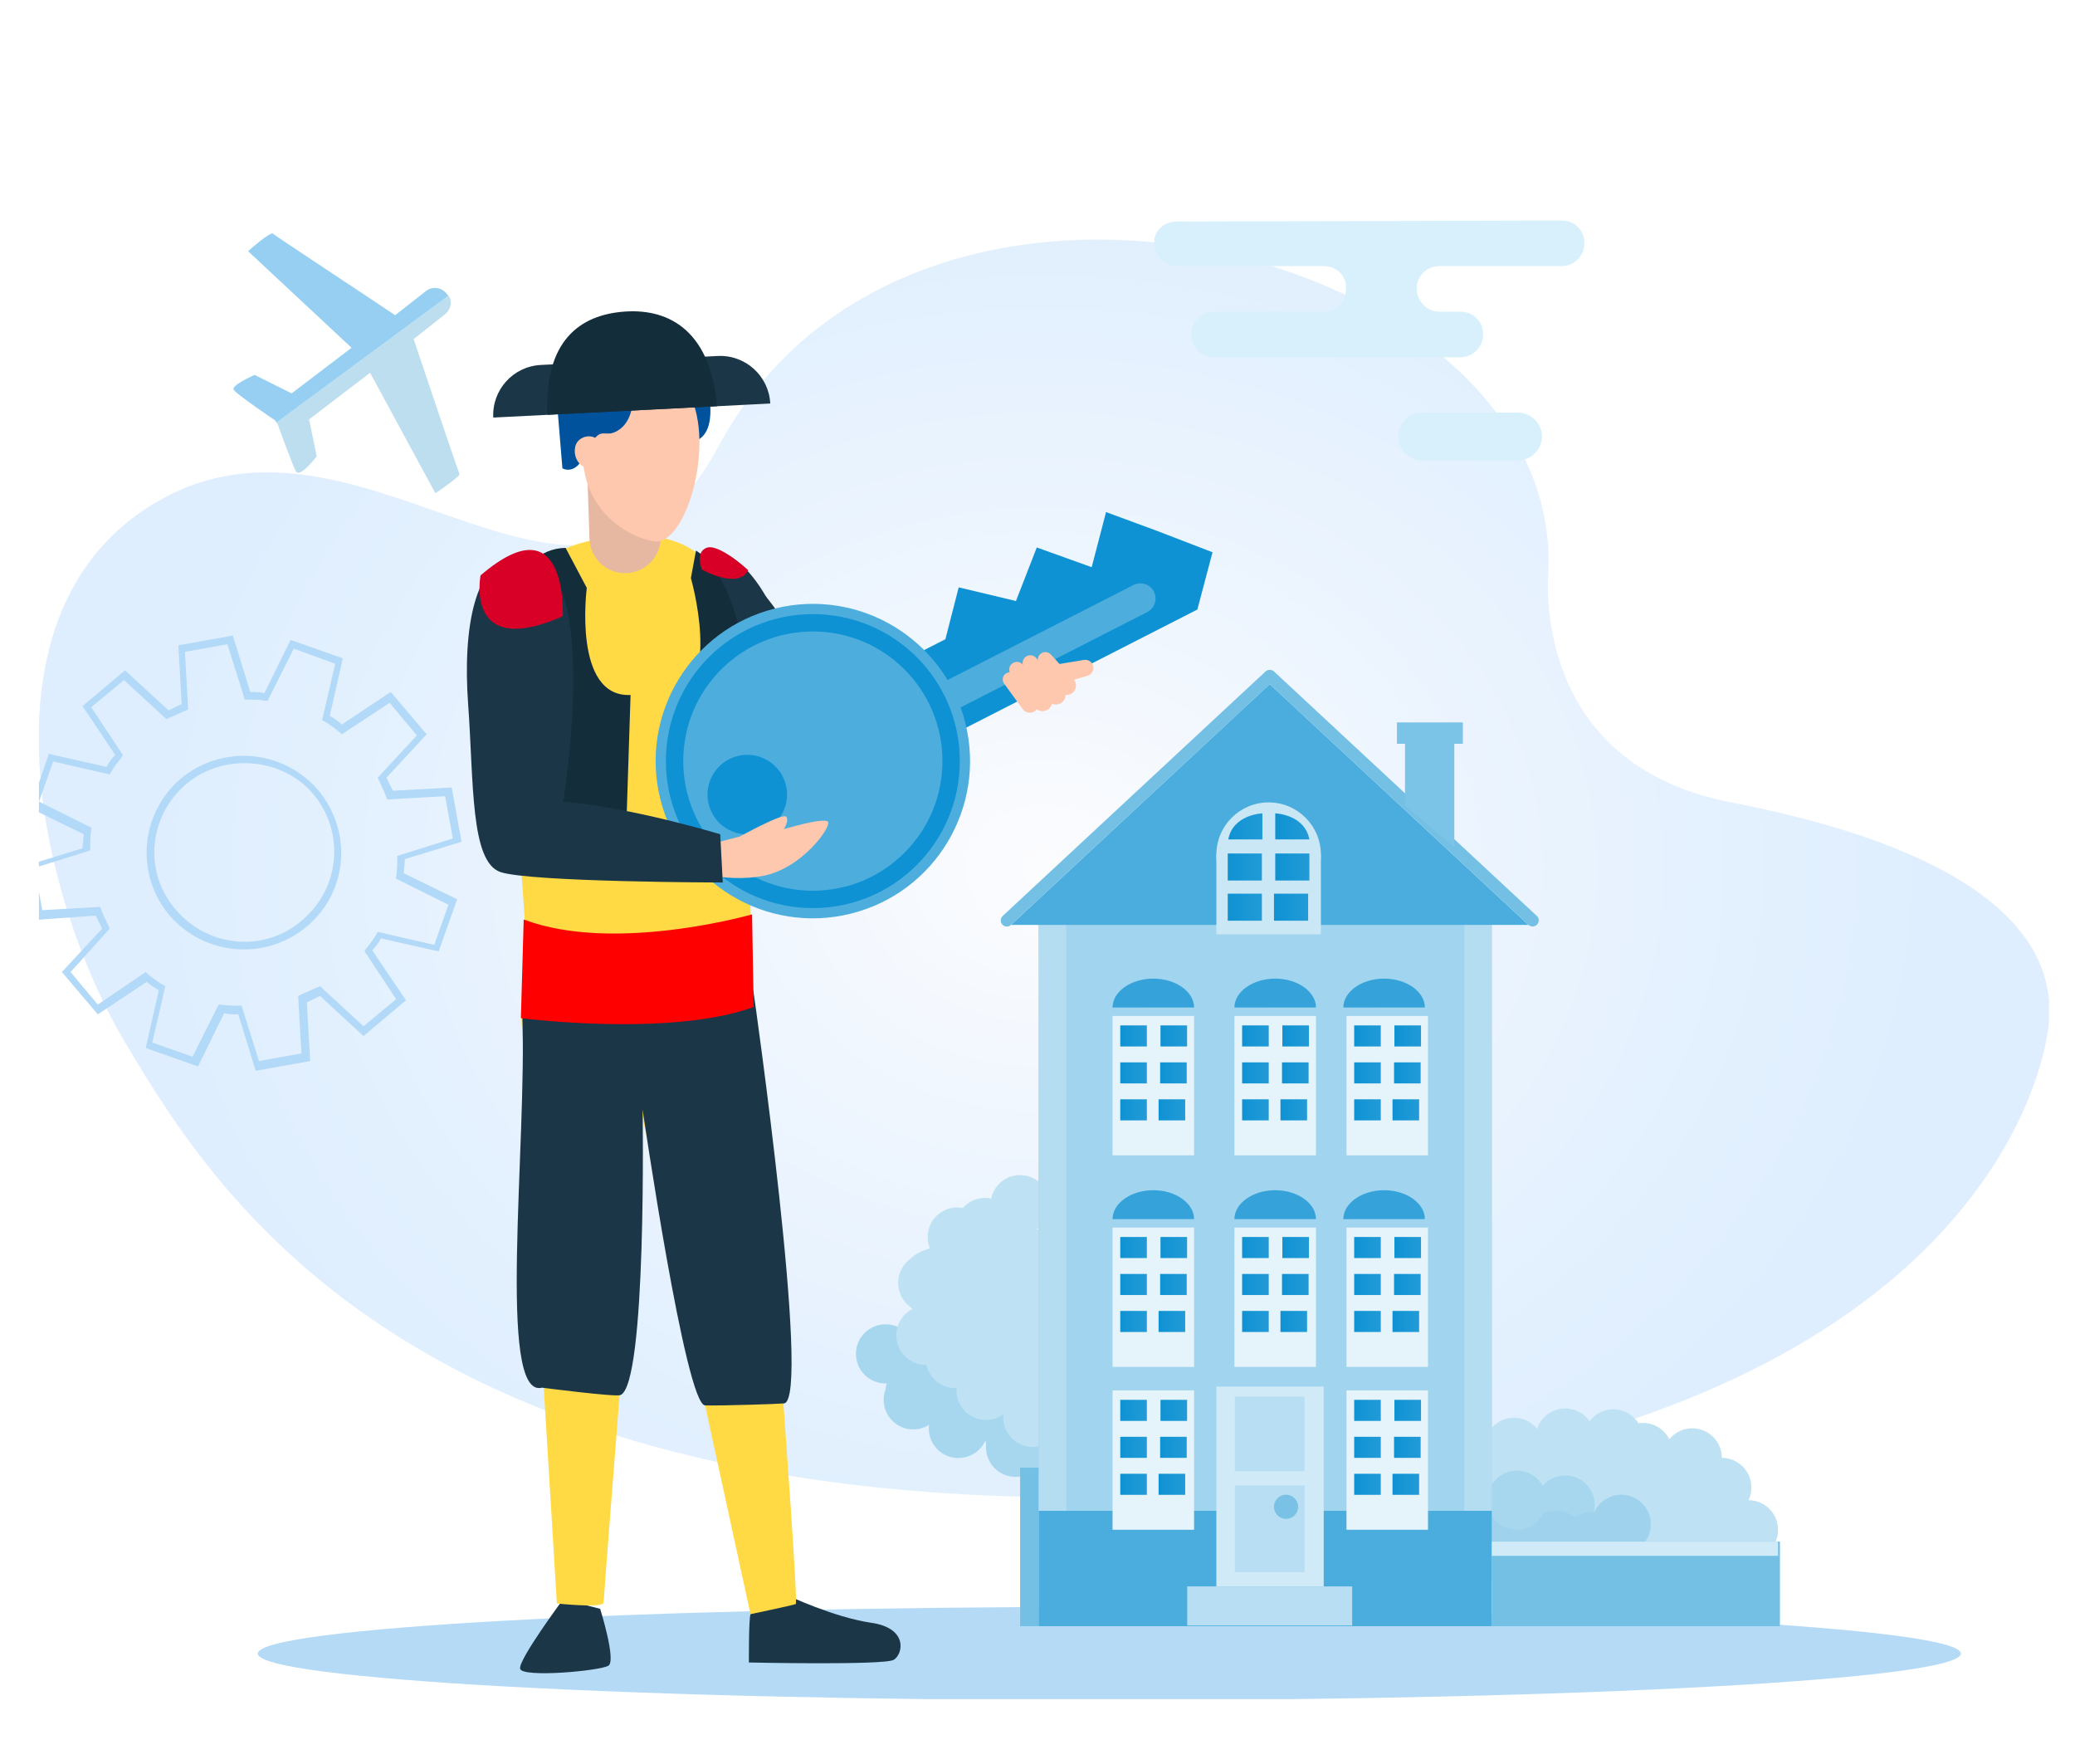 <svg width="160" height="136" viewBox="0 0 160 136" fill="none" xmlns="http://www.w3.org/2000/svg">
<g clip-path="url(#clip0_211_91473)">
<path d="M85.538 131.084C121.801 131.084 151.199 129.473 151.199 127.486C151.199 125.498 121.801 123.887 85.538 123.887C49.275 123.887 19.877 125.498 19.877 127.486C19.877 129.473 49.275 131.084 85.538 131.084Z" fill="#B5DAF6"/>
<path opacity="0.36" d="M119.376 44.309C119.376 44.894 118.2 58.952 133.566 61.881C151.283 65.312 159.092 71.588 157.916 79.454C156.741 87.32 146.665 113.511 88.981 115.352C32.304 117.193 16.77 92.34 9.801 80.625C3.084 69.58 -2.71 46.066 13.16 38.116C29.029 30.25 45.235 53.262 55.394 34.434C70.592 6.067 120.803 19.372 119.376 44.309Z" fill="url(#paint0_radial_211_91473)"/>
<path d="M31.304 77.116L28.029 79.878L24.671 76.781C24.335 76.949 23.999 77.116 23.663 77.284L23.915 81.802L19.717 82.555L18.373 78.204C17.953 78.204 17.617 78.204 17.282 78.12L15.267 82.221L11.236 80.798L12.244 76.363C11.908 76.112 11.572 75.945 11.32 75.694L7.542 78.204L4.771 74.941L7.878 71.593C7.71 71.259 7.542 70.924 7.374 70.589L2.756 70.924L2 66.74L6.366 65.401C6.366 65.066 6.45 64.648 6.45 64.313L2.336 62.305L3.763 58.121L8.213 59.125C8.381 58.791 8.633 58.456 8.885 58.205L6.366 54.439L9.641 51.678L12.999 54.774C13.335 54.606 13.671 54.439 14.007 54.272L13.755 49.753L17.953 49L19.297 53.351C19.633 53.351 20.052 53.351 20.388 53.435L22.404 49.335L26.434 50.757L25.426 55.192C25.762 55.36 26.098 55.611 26.35 55.862L30.128 53.351L32.899 56.615L29.793 59.962C29.96 60.297 30.128 60.631 30.296 60.966L34.83 60.715L35.586 64.899L31.22 66.238C31.22 66.573 31.136 66.991 31.136 67.326L35.25 69.334L33.823 73.351L29.373 72.347C29.205 72.681 28.953 73.016 28.701 73.267L31.304 77.116ZM28.029 79.124L30.548 77.032L28.113 73.351L28.197 73.183C28.533 72.765 28.785 72.43 29.037 72.012L29.121 71.844L33.487 72.849L34.578 69.752L30.548 67.744V67.577C30.632 67.075 30.632 66.656 30.632 66.154V65.987L34.914 64.648L34.327 61.385L29.877 61.636L29.793 61.468C29.625 60.966 29.373 60.548 29.205 60.129L29.121 59.962L32.144 56.699L30.044 54.188L26.35 56.615L26.182 56.447C25.762 56.113 25.426 55.862 25.006 55.611L24.839 55.527L25.846 51.176L22.655 50.004L20.64 54.021H20.472C19.969 53.937 19.465 53.937 19.045 53.937H18.877L17.534 49.669L14.259 50.255L14.511 54.69L14.343 54.774C13.923 54.941 13.419 55.192 12.999 55.36L12.832 55.443L9.557 52.431L7.038 54.523L9.473 58.205L9.389 58.372C9.053 58.791 8.801 59.125 8.549 59.544L8.465 59.711L4.099 58.707L3.008 61.803L7.038 63.811V63.979C6.954 64.481 6.954 64.983 6.954 65.401V65.569L2.672 66.907L3.259 70.171L7.71 69.92L7.794 70.087C7.962 70.589 8.213 71.008 8.381 71.426L8.465 71.593L5.443 74.941L7.542 77.451L11.236 74.941L11.404 75.108C11.74 75.359 12.16 75.694 12.58 75.945L12.748 76.028L11.74 80.38L14.847 81.468L16.862 77.451H17.03C17.534 77.535 17.953 77.535 18.457 77.535H18.625L19.969 81.802L23.243 81.216L22.991 76.781L23.159 76.698C23.579 76.53 24.083 76.279 24.503 76.112L24.671 76.028L28.029 79.124ZM23.663 71.426C20.472 74.104 15.77 73.685 13.083 70.589C10.396 67.409 10.816 62.723 13.923 60.046C17.114 57.368 21.816 57.786 24.503 60.882C27.19 64.062 26.854 68.748 23.663 71.426ZM14.343 60.464C11.404 62.974 11.068 67.326 13.587 70.171C16.106 73.1 20.472 73.434 23.327 70.924C26.266 68.414 26.602 64.062 24.083 61.133C21.648 58.372 17.198 58.037 14.343 60.464Z" fill="#B2D9F8"/>
<path d="M34.328 24.219L31.893 26.144C32.817 28.905 35.336 36.353 35.42 36.52C35.588 36.687 33.573 38.026 33.573 38.026L28.535 28.738L23.833 32.336L24.421 35.181C24.421 35.181 23.161 36.855 22.825 36.353C22.573 35.934 21.398 32.671 21.398 32.671L21.314 32.587L34.58 22.797C34.916 23.215 34.748 23.884 34.328 24.219Z" fill="#BCDEEF"/>
<path d="M22.489 30.328L27.108 26.813L19.131 19.366C19.131 19.366 20.894 17.776 21.062 18.027C21.23 18.194 28.367 22.88 30.466 24.303L32.817 22.462C33.321 22.044 34.077 22.127 34.496 22.713L34.58 22.797L21.314 32.587C21.314 32.503 21.23 32.503 21.23 32.42C21.23 32.42 18.375 30.495 18.039 30.077C17.703 29.742 19.635 28.905 19.635 28.905L22.489 30.328Z" fill="#96CFF1"/>
<path d="M90.685 17.084L120.409 17C121.416 17 122.172 17.753 122.172 18.757C122.172 19.678 121.416 20.515 120.409 20.515H111.005C109.997 20.515 109.241 21.268 109.241 22.272C109.241 23.192 109.997 24.029 111.005 24.029H112.6C113.608 24.029 114.363 24.782 114.363 25.786C114.363 26.707 113.608 27.544 112.6 27.544H93.624C92.616 27.544 91.861 26.791 91.861 25.786C91.861 24.866 92.616 24.029 93.624 24.029H102.02C103.028 24.029 103.784 23.276 103.784 22.272C103.868 21.268 103.028 20.515 102.104 20.515H90.769C89.761 20.515 89.006 19.761 89.006 18.757C88.922 17.837 89.761 17.084 90.685 17.084Z" fill="#D7F0FC"/>
<path d="M117.05 35.493H109.661C108.654 35.493 107.814 34.656 107.814 33.652C107.814 32.648 108.654 31.811 109.661 31.811H117.05C118.058 31.811 118.898 32.648 118.898 33.652C118.898 34.656 118.058 35.493 117.05 35.493Z" fill="#D7F0FC"/>
<path d="M73.836 111.983C75.027 111.983 75.992 111.018 75.992 109.827C75.992 108.636 75.027 107.671 73.836 107.671C72.645 107.671 71.679 108.636 71.679 109.827C71.679 111.018 72.645 111.983 73.836 111.983Z" fill="#A6D7EF"/>
<path d="M76.029 111.106C76.634 111.106 77.125 110.288 77.125 109.279C77.125 108.269 76.634 107.451 76.029 107.451C75.423 107.451 74.932 108.269 74.932 109.279C74.932 110.288 75.423 111.106 76.029 111.106Z" fill="#A6D7EF"/>
<path d="M71.533 109.827C73.329 109.827 74.786 108.69 74.786 107.287C74.786 105.884 73.329 104.747 71.533 104.747C69.736 104.747 68.28 105.884 68.28 107.287C68.28 108.69 69.736 109.827 71.533 109.827Z" fill="#A6D7EF"/>
<path d="M68.737 105.806C69.494 105.806 70.108 105.021 70.108 104.052C70.108 103.083 69.494 102.298 68.737 102.298C67.98 102.298 67.366 103.083 67.366 104.052C67.366 105.021 67.98 105.806 68.737 105.806Z" fill="#A6D7EF"/>
<path d="M70.162 105.806C70.657 105.806 71.058 105.168 71.058 104.381C71.058 103.594 70.657 102.956 70.162 102.956C69.668 102.956 69.267 103.594 69.267 104.381C69.267 105.168 69.668 105.806 70.162 105.806Z" fill="#A6D7EF"/>
<path d="M70.162 104.381C70.556 104.381 70.875 104.062 70.875 103.668C70.875 103.275 70.556 102.956 70.162 102.956C69.769 102.956 69.45 103.275 69.45 103.668C69.45 104.062 69.769 104.381 70.162 104.381Z" fill="#A6D7EF"/>
<path d="M69.934 103.266C70.201 103.266 70.418 103.049 70.418 102.782C70.418 102.514 70.201 102.298 69.934 102.298C69.666 102.298 69.45 102.514 69.45 102.782C69.45 103.049 69.666 103.266 69.934 103.266Z" fill="#A6D7EF"/>
<path d="M78.752 113.811C80.276 113.811 81.511 112.493 81.511 110.867C81.511 109.242 80.276 107.924 78.752 107.924C77.228 107.924 75.992 109.242 75.992 110.867C75.992 112.493 77.228 113.811 78.752 113.811Z" fill="#A6D7EF"/>
<path d="M79.633 110.933C80.897 110.933 81.922 109.908 81.922 108.644C81.922 107.38 80.897 106.355 79.633 106.355C78.369 106.355 77.344 107.38 77.344 108.644C77.344 109.908 78.369 110.933 79.633 110.933Z" fill="#BEE2F3"/>
<path d="M76.652 108.973C78.299 108.973 79.633 107.638 79.633 105.991C79.633 104.345 78.299 103.01 76.652 103.01C75.006 103.01 73.671 104.345 73.671 105.991C73.671 107.638 75.006 108.973 76.652 108.973Z" fill="#BEE2F3"/>
<path d="M72.794 105.386C74.247 105.386 75.425 104.42 75.425 103.227C75.425 102.035 74.247 101.069 72.794 101.069C71.341 101.069 70.162 102.035 70.162 103.227C70.162 104.42 71.341 105.386 72.794 105.386Z" fill="#BEE2F3"/>
<path d="M72.41 101.64C74.076 101.64 75.425 100.418 75.425 98.91C75.425 97.403 74.076 96.181 72.41 96.181C70.745 96.181 69.395 97.403 69.395 98.91C69.395 100.418 70.745 101.64 72.41 101.64Z" fill="#BEE2F3"/>
<path d="M73.899 98.494C74.721 98.494 75.387 97.308 75.387 95.845C75.387 94.383 74.721 93.197 73.899 93.197C73.077 93.197 72.41 94.383 72.41 95.845C72.41 97.308 73.077 98.494 73.899 98.494Z" fill="#BEE2F3"/>
<path d="M76.001 95.061C76.743 95.061 77.344 94.46 77.344 93.718C77.344 92.976 76.743 92.374 76.001 92.374C75.259 92.374 74.658 92.976 74.658 93.718C74.658 94.46 75.259 95.061 76.001 95.061Z" fill="#BEE2F3"/>
<path d="M78.606 95.061C79.544 95.061 80.305 94.202 80.305 93.142C80.305 92.082 79.544 91.223 78.606 91.223C77.667 91.223 76.906 92.082 76.906 93.142C76.906 94.202 77.667 95.061 78.606 95.061Z" fill="#BEE2F3"/>
<path d="M75.951 96.921C77.211 96.921 78.231 95.9 78.231 94.64C78.231 93.381 77.211 92.36 75.951 92.36C74.692 92.36 73.671 93.381 73.671 94.64C73.671 95.9 74.692 96.921 75.951 96.921Z" fill="#BEE2F3"/>
<path d="M78.66 95.158C79.919 95.158 80.94 94.137 80.94 92.878C80.94 91.618 79.919 90.598 78.66 90.598C77.401 90.598 76.38 91.618 76.38 92.878C76.38 94.137 77.401 95.158 78.66 95.158Z" fill="#BEE2F3"/>
<path d="M73.671 107.027C74.93 107.027 75.951 106.006 75.951 104.747C75.951 103.487 74.93 102.467 73.671 102.467C72.412 102.467 71.391 103.487 71.391 104.747C71.391 106.006 72.412 107.027 73.671 107.027Z" fill="#BEE2F3"/>
<path d="M71.533 101.19C72.792 101.19 73.813 100.17 73.813 98.91C73.813 97.651 72.792 96.63 71.533 96.63C70.274 96.63 69.253 97.651 69.253 98.91C69.253 100.17 70.274 101.19 71.533 101.19Z" fill="#BEE2F3"/>
<path d="M73.813 97.649C75.072 97.649 76.093 96.628 76.093 95.369C76.093 94.11 75.072 93.089 73.813 93.089C72.554 93.089 71.533 94.11 71.533 95.369C71.533 96.628 72.554 97.649 73.813 97.649Z" fill="#BEE2F3"/>
<path d="M78.309 113.866C79.568 113.866 80.589 112.845 80.589 111.586C80.589 110.326 79.568 109.306 78.309 109.306C77.049 109.306 76.029 110.326 76.029 111.586C76.029 112.845 77.049 113.866 78.309 113.866Z" fill="#A6D7EF"/>
<path d="M73.899 112.413C75.158 112.413 76.179 111.393 76.179 110.133C76.179 108.874 75.158 107.853 73.899 107.853C72.639 107.853 71.618 108.874 71.618 110.133C71.618 111.393 72.639 112.413 73.899 112.413Z" fill="#A6D7EF"/>
<path d="M70.418 110.204C71.677 110.204 72.698 109.183 72.698 107.924C72.698 106.665 71.677 105.644 70.418 105.644C69.159 105.644 68.138 106.665 68.138 107.924C68.138 109.183 69.159 110.204 70.418 110.204Z" fill="#A6D7EF"/>
<path d="M68.28 106.661C69.539 106.661 70.56 105.64 70.56 104.381C70.56 103.122 69.539 102.101 68.28 102.101C67.021 102.101 66 103.122 66 104.381C66 105.64 67.021 106.661 68.28 106.661Z" fill="#A6D7EF"/>
<path d="M77.911 107.451C80.126 107.451 81.922 104.928 81.922 101.816C81.922 98.704 80.126 96.181 77.911 96.181C75.695 96.181 73.899 98.704 73.899 101.816C73.899 104.928 75.695 107.451 77.911 107.451Z" fill="#BEE2F3"/>
<path d="M78.998 101.069C80.972 101.069 82.571 99.63 82.571 97.855C82.571 96.079 80.972 94.641 78.998 94.641C77.025 94.641 75.426 96.079 75.426 97.855C75.426 99.63 77.025 101.069 78.998 101.069Z" fill="#BEE2F3"/>
<path d="M75.288 98.219C76.182 98.219 76.906 97.819 76.906 97.326C76.906 96.833 76.182 96.433 75.288 96.433C74.395 96.433 73.671 96.833 73.671 97.326C73.671 97.819 74.395 98.219 75.288 98.219Z" fill="#BEE2F3"/>
<path d="M76.029 109.475C77.288 109.475 78.309 108.455 78.309 107.195C78.309 105.936 77.288 104.915 76.029 104.915C74.769 104.915 73.749 105.936 73.749 107.195C73.749 108.455 74.769 109.475 76.029 109.475Z" fill="#BEE2F3"/>
<path d="M71.391 105.236C72.65 105.236 73.671 104.215 73.671 102.956C73.671 101.696 72.65 100.676 71.391 100.676C70.132 100.676 69.111 101.696 69.111 102.956C69.111 104.215 70.132 105.236 71.391 105.236Z" fill="#BEE2F3"/>
<path d="M79.633 111.559C80.893 111.559 81.913 110.538 81.913 109.279C81.913 108.019 80.893 106.999 79.633 106.999C78.374 106.999 77.353 108.019 77.353 109.279C77.353 110.538 78.374 111.559 79.633 111.559Z" fill="#BEE2F3"/>
<path d="M108.777 124.899C110.037 124.899 111.057 123.879 111.057 122.619C111.057 121.36 110.037 120.339 108.777 120.339C107.518 120.339 106.497 121.36 106.497 122.619C106.497 123.879 107.518 124.899 108.777 124.899Z" fill="#BEE2F3"/>
<path d="M116.745 113.866C118.004 113.866 119.025 112.845 119.025 111.586C119.025 110.326 118.004 109.306 116.745 109.306C115.486 109.306 114.465 110.326 114.465 111.586C114.465 112.845 115.486 113.866 116.745 113.866Z" fill="#BEE2F3"/>
<path d="M120.692 113.147C121.952 113.147 122.972 112.126 122.972 110.867C122.972 109.608 121.952 108.587 120.692 108.587C119.433 108.587 118.412 109.608 118.412 110.867C118.412 112.126 119.433 113.147 120.692 113.147Z" fill="#BEE2F3"/>
<path d="M124.4 113.213C125.66 113.213 126.681 112.192 126.681 110.933C126.681 109.673 125.66 108.652 124.4 108.652C123.141 108.652 122.12 109.673 122.12 110.933C122.12 112.192 123.141 113.213 124.4 113.213Z" fill="#BEE2F3"/>
<path d="M126.68 114.263C127.94 114.263 128.961 113.243 128.961 111.983C128.961 110.724 127.94 109.703 126.68 109.703C125.421 109.703 124.4 110.724 124.4 111.983C124.4 113.243 125.421 114.263 126.68 114.263Z" fill="#BEE2F3"/>
<path d="M130.488 114.678C131.747 114.678 132.768 113.657 132.768 112.398C132.768 111.138 131.747 110.118 130.488 110.118C129.228 110.118 128.208 111.138 128.208 112.398C128.208 113.657 129.228 114.678 130.488 114.678Z" fill="#BEE2F3"/>
<path d="M132.768 116.958C134.027 116.958 135.048 115.937 135.048 114.678C135.048 113.418 134.027 112.398 132.768 112.398C131.509 112.398 130.488 113.418 130.488 114.678C130.488 115.937 131.509 116.958 132.768 116.958Z" fill="#BEE2F3"/>
<path d="M134.823 120.221C136.082 120.221 137.103 119.2 137.103 117.941C137.103 116.682 136.082 115.661 134.823 115.661C133.564 115.661 132.543 116.682 132.543 117.941C132.543 119.2 133.564 120.221 134.823 120.221Z" fill="#BEE2F3"/>
<path d="M122.792 123.378C129.273 123.378 134.526 120.708 134.526 117.416C134.526 114.123 129.273 111.453 122.792 111.453C116.311 111.453 111.057 114.123 111.057 117.416C111.057 120.708 116.311 123.378 122.792 123.378Z" fill="#BEE2F3"/>
<path d="M107.635 119.408C108.894 119.408 109.915 118.387 109.915 117.128C109.915 115.868 108.894 114.848 107.635 114.848C106.376 114.848 105.355 115.868 105.355 117.128C105.355 118.387 106.376 119.408 107.635 119.408Z" fill="#BEE2F3"/>
<path d="M120.692 118.314C121.952 118.314 122.972 117.293 122.972 116.034C122.972 114.774 121.952 113.754 120.692 113.754C119.433 113.754 118.412 114.774 118.412 116.034C118.412 117.293 119.433 118.314 120.692 118.314Z" fill="#A6D7EF"/>
<path d="M125.014 119.796C126.274 119.796 127.295 118.776 127.295 117.516C127.295 116.257 126.274 115.236 125.014 115.236C123.755 115.236 122.734 116.257 122.734 117.516C122.734 118.776 123.755 119.796 125.014 119.796Z" fill="#9FD3ED"/>
<path d="M116.389 120.724C117.648 120.724 118.669 119.703 118.669 118.444C118.669 117.184 117.648 116.163 116.389 116.163C115.13 116.163 114.109 117.184 114.109 118.444C114.109 119.703 115.13 120.724 116.389 120.724Z" fill="#9FD3ED"/>
<path d="M120.012 121.039C121.271 121.039 122.292 120.018 122.292 118.759C122.292 117.5 121.271 116.479 120.012 116.479C118.753 116.479 117.732 117.5 117.732 118.759C117.732 120.018 118.753 121.039 120.012 121.039Z" fill="#9FD3ED"/>
<path d="M122.734 121.135C123.994 121.135 125.014 120.114 125.014 118.855C125.014 117.596 123.994 116.575 122.734 116.575C121.475 116.575 120.454 117.596 120.454 118.855C120.454 120.114 121.475 121.135 122.734 121.135Z" fill="#9FD3ED"/>
<path d="M116.964 117.941C118.224 117.941 119.244 116.92 119.244 115.661C119.244 114.402 118.224 113.381 116.964 113.381C115.705 113.381 114.684 114.402 114.684 115.661C114.684 116.92 115.705 117.941 116.964 117.941Z" fill="#A6D7EF"/>
<path d="M115.027 71.062H80.086V125.375H115.027V71.062Z" fill="#A1D4EE"/>
<path d="M82.212 70.828H80.092V116.479H82.212V70.828Z" fill="#B5DDF1"/>
<path d="M115.033 70.828H112.913V116.479H115.033V70.828Z" fill="#B5DDF1"/>
<path d="M77.954 71.308H117.86L97.907 52.745L77.954 71.308Z" fill="#4BADDE"/>
<path d="M101.851 65.894H93.792V72.034H101.851V65.894Z" fill="#CAE7F5"/>
<path d="M97.822 69.924C100.047 69.924 101.851 68.12 101.851 65.894C101.851 63.669 100.047 61.864 97.822 61.864C95.596 61.864 93.792 63.669 93.792 65.894C93.792 68.12 95.596 69.924 97.822 69.924Z" fill="#CAE7F5"/>
<path d="M98.206 52.473L77.954 71.308C77.764 71.485 77.467 71.474 77.29 71.284C77.113 71.094 77.124 70.797 77.314 70.62L97.566 51.784C97.756 51.608 98.053 51.618 98.23 51.809C98.407 51.998 98.396 52.296 98.206 52.473Z" fill="#74C0E5"/>
<path d="M97.608 52.467L117.86 71.303C118.05 71.479 118.347 71.469 118.524 71.279C118.701 71.088 118.69 70.791 118.5 70.615L98.248 51.779C98.058 51.602 97.761 51.613 97.584 51.803C97.407 51.993 97.418 52.29 97.608 52.467Z" fill="#74C0E5"/>
<path d="M108.339 62.13V57.342H112.14V65.309L108.339 62.13Z" fill="#7BC3E7"/>
<path d="M107.717 55.697H112.798V57.342H112.14H108.265H107.717V55.697Z" fill="#7BC3E7"/>
<path d="M97.301 65.803H94.669V67.886H97.301V65.803Z" fill="url(#paint1_linear_211_91473)"/>
<path d="M97.301 68.9H94.669V70.984H97.301V68.9Z" fill="url(#paint2_linear_211_91473)"/>
<path d="M100.965 65.803H98.333V67.886H100.965V65.803Z" fill="url(#paint3_linear_211_91473)"/>
<path d="M100.868 68.9H98.236V70.984H100.868V68.9Z" fill="url(#paint4_linear_211_91473)"/>
<path d="M94.71 64.717H97.342V62.707C97.342 62.707 95.076 62.78 94.71 64.717Z" fill="url(#paint5_linear_211_91473)"/>
<path d="M100.965 64.717H98.333V62.707C98.333 62.707 100.599 62.78 100.965 64.717Z" fill="url(#paint6_linear_211_91473)"/>
<path d="M115.027 116.479H80.086V125.375H115.027V116.479Z" fill="#4BADDE"/>
<path d="M88.931 77.676L85.787 77.68C85.787 77.679 85.787 77.677 85.787 77.676C85.787 76.454 87.206 75.449 88.931 75.449C90.655 75.449 92.074 76.454 92.074 77.676H88.931Z" fill="#35A3DA"/>
<path d="M98.329 77.676L95.185 77.68C95.185 77.679 95.185 77.677 95.185 77.676C95.185 76.454 96.604 75.449 98.329 75.449C100.053 75.449 101.472 76.454 101.472 77.676H98.329Z" fill="#35A3DA"/>
<path d="M106.726 77.676L103.583 77.68C103.583 77.679 103.583 77.677 103.583 77.676C103.583 76.454 105.002 75.449 106.726 75.449C108.45 75.449 109.869 76.454 109.869 77.676H106.726Z" fill="#35A3DA"/>
<path d="M92.074 78.327H85.787V89.073H92.074V78.327Z" fill="#E5F3FA"/>
<path d="M88.433 79.056H86.381V80.68H88.433V79.056Z" fill="url(#paint7_linear_211_91473)"/>
<path d="M91.535 79.056H89.484V80.68H91.535V79.056Z" fill="url(#paint8_linear_211_91473)"/>
<path d="M91.507 81.906H89.456V83.529H91.507V81.906Z" fill="url(#paint9_linear_211_91473)"/>
<path d="M88.433 81.906H86.381V83.529H88.433V81.906Z" fill="url(#paint10_linear_211_91473)"/>
<path d="M88.433 84.755H86.381V86.379H88.433V84.755Z" fill="url(#paint11_linear_211_91473)"/>
<path d="M91.389 84.755H89.337V86.379H91.389V84.755Z" fill="url(#paint12_linear_211_91473)"/>
<path d="M101.472 78.327H95.185V89.073H101.472V78.327Z" fill="#E5F3FA"/>
<path d="M97.831 79.056H95.779V80.68H97.831V79.056Z" fill="url(#paint13_linear_211_91473)"/>
<path d="M100.933 79.056H98.881V80.68H100.933V79.056Z" fill="url(#paint14_linear_211_91473)"/>
<path d="M100.905 81.906H98.854V83.529H100.905V81.906Z" fill="url(#paint15_linear_211_91473)"/>
<path d="M97.831 81.906H95.779V83.529H97.831V81.906Z" fill="url(#paint16_linear_211_91473)"/>
<path d="M97.831 84.755H95.779V86.379H97.831V84.755Z" fill="url(#paint17_linear_211_91473)"/>
<path d="M100.787 84.755H98.735V86.379H100.787V84.755Z" fill="url(#paint18_linear_211_91473)"/>
<path d="M110.111 78.327H103.825V89.073H110.111V78.327Z" fill="#E5F3FA"/>
<path d="M106.47 79.056H104.419V80.68H106.47V79.056Z" fill="url(#paint19_linear_211_91473)"/>
<path d="M109.572 79.056H107.521V80.68H109.572V79.056Z" fill="url(#paint20_linear_211_91473)"/>
<path d="M109.545 81.906H107.493V83.529H109.545V81.906Z" fill="url(#paint21_linear_211_91473)"/>
<path d="M106.47 81.906H104.419V83.529H106.47V81.906Z" fill="url(#paint22_linear_211_91473)"/>
<path d="M106.47 84.755H104.419V86.379H106.47V84.755Z" fill="url(#paint23_linear_211_91473)"/>
<path d="M109.426 84.755H107.375V86.379H109.426V84.755Z" fill="url(#paint24_linear_211_91473)"/>
<path d="M92.074 107.195H85.787V117.941H92.074V107.195Z" fill="#E5F3FA"/>
<path d="M88.433 107.924H86.381V109.548H88.433V107.924Z" fill="url(#paint25_linear_211_91473)"/>
<path d="M91.535 107.924H89.484V109.548H91.535V107.924Z" fill="url(#paint26_linear_211_91473)"/>
<path d="M91.507 110.774H89.456V112.398H91.507V110.774Z" fill="url(#paint27_linear_211_91473)"/>
<path d="M88.433 110.774H86.381V112.398H88.433V110.774Z" fill="url(#paint28_linear_211_91473)"/>
<path d="M88.433 113.624H86.381V115.248H88.433V113.624Z" fill="url(#paint29_linear_211_91473)"/>
<path d="M91.389 113.624H89.337V115.248H91.389V113.624Z" fill="url(#paint30_linear_211_91473)"/>
<path d="M110.111 107.195H103.825V117.941H110.111V107.195Z" fill="#E5F3FA"/>
<path d="M106.47 107.924H104.419V109.548H106.47V107.924Z" fill="url(#paint31_linear_211_91473)"/>
<path d="M109.572 107.924H107.521V109.548H109.572V107.924Z" fill="url(#paint32_linear_211_91473)"/>
<path d="M109.545 110.774H107.493V112.398H109.545V110.774Z" fill="url(#paint33_linear_211_91473)"/>
<path d="M106.47 110.774H104.419V112.398H106.47V110.774Z" fill="url(#paint34_linear_211_91473)"/>
<path d="M106.47 113.624H104.419V115.248H106.47V113.624Z" fill="url(#paint35_linear_211_91473)"/>
<path d="M109.426 113.624H107.375V115.248H109.426V113.624Z" fill="url(#paint36_linear_211_91473)"/>
<path d="M137.249 118.855H115.027V125.375H137.249V118.855Z" fill="#74C0E5"/>
<path d="M137.103 118.855H115.027V119.951H137.103V118.855Z" fill="#D1EAF7"/>
<path d="M80.086 113.153H78.66V125.375H80.086V113.153Z" fill="#74C0E5"/>
<path d="M88.931 93.99L85.787 93.993C85.787 93.992 85.787 93.991 85.787 93.99C85.787 92.768 87.206 91.762 88.931 91.762C90.655 91.762 92.074 92.768 92.074 93.99H88.931Z" fill="#35A3DA"/>
<path d="M98.329 93.99L95.185 93.993C95.185 93.992 95.185 93.991 95.185 93.99C95.185 92.768 96.604 91.762 98.329 91.762C100.053 91.762 101.472 92.768 101.472 93.99H98.329Z" fill="#35A3DA"/>
<path d="M106.726 93.99L103.583 93.993C103.583 93.992 103.583 93.991 103.583 93.99C103.583 92.768 105.002 91.762 106.726 91.762C108.45 91.762 109.869 92.768 109.869 93.99H106.726Z" fill="#35A3DA"/>
<path d="M92.074 94.641H85.787V105.386H92.074V94.641Z" fill="#E5F3FA"/>
<path d="M88.433 95.369H86.381V96.993H88.433V95.369Z" fill="url(#paint37_linear_211_91473)"/>
<path d="M91.535 95.369H89.484V96.993H91.535V95.369Z" fill="url(#paint38_linear_211_91473)"/>
<path d="M91.507 98.219H89.456V99.843H91.507V98.219Z" fill="url(#paint39_linear_211_91473)"/>
<path d="M88.433 98.219H86.381V99.843H88.433V98.219Z" fill="url(#paint40_linear_211_91473)"/>
<path d="M88.433 101.069H86.381V102.693H88.433V101.069Z" fill="url(#paint41_linear_211_91473)"/>
<path d="M91.389 101.069H89.337V102.693H91.389V101.069Z" fill="url(#paint42_linear_211_91473)"/>
<path d="M101.472 94.641H95.185V105.386H101.472V94.641Z" fill="#E5F3FA"/>
<path d="M97.831 95.369H95.779V96.993H97.831V95.369Z" fill="url(#paint43_linear_211_91473)"/>
<path d="M100.933 95.369H98.881V96.993H100.933V95.369Z" fill="url(#paint44_linear_211_91473)"/>
<path d="M100.905 98.219H98.854V99.843H100.905V98.219Z" fill="url(#paint45_linear_211_91473)"/>
<path d="M97.831 98.219H95.779V99.843H97.831V98.219Z" fill="url(#paint46_linear_211_91473)"/>
<path d="M97.831 101.069H95.779V102.693H97.831V101.069Z" fill="url(#paint47_linear_211_91473)"/>
<path d="M100.787 101.069H98.735V102.693H100.787V101.069Z" fill="url(#paint48_linear_211_91473)"/>
<path d="M110.111 94.641H103.825V105.386H110.111V94.641Z" fill="#E5F3FA"/>
<path d="M106.47 95.369H104.419V96.993H106.47V95.369Z" fill="url(#paint49_linear_211_91473)"/>
<path d="M109.572 95.369H107.521V96.993H109.572V95.369Z" fill="url(#paint50_linear_211_91473)"/>
<path d="M109.545 98.219H107.493V99.843H109.545V98.219Z" fill="url(#paint51_linear_211_91473)"/>
<path d="M106.47 98.219H104.419V99.843H106.47V98.219Z" fill="url(#paint52_linear_211_91473)"/>
<path d="M106.47 101.069H104.419V102.693H106.47V101.069Z" fill="url(#paint53_linear_211_91473)"/>
<path d="M109.426 101.069H107.375V102.693H109.426V101.069Z" fill="url(#paint54_linear_211_91473)"/>
<path d="M102.07 106.903H93.792V122.309H102.07V106.903Z" fill="#D1EAF7"/>
<path d="M100.59 107.671H95.217V113.427H100.59V107.671Z" fill="#B7DEF2"/>
<path d="M100.59 114.524H95.217V121.212H100.59V114.524Z" fill="#B7DEF2"/>
<path d="M104.263 122.309H91.544V125.324H104.263V122.309Z" fill="#B7DEF2"/>
<path d="M99.165 117.1C99.679 117.1 100.097 116.683 100.097 116.168C100.097 115.654 99.679 115.236 99.165 115.236C98.65 115.236 98.233 115.654 98.233 116.168C98.233 116.683 98.65 117.1 99.165 117.1Z" fill="#79C2E6"/>
</g>
<path d="M54.858 42.26C54.858 42.26 58.044 43.568 61.653 49.822C64.846 55.355 64.964 55.547 64.964 55.547L74.286 50.182L76.281 54.22C76.281 54.22 65.174 64.049 62.387 62.052C58.057 58.949 55.949 50.421 55.949 50.421C55.949 50.421 53.697 42.584 54.858 42.26Z" fill="#1A3647"/>
<path d="M57.868 124.448C57.728 124.879 57.746 128.173 57.746 128.173C57.746 128.173 68.203 128.401 68.917 127.967C69.631 127.533 70.049 125.526 67.182 125.112C64.315 124.698 60.725 123 60.725 123L57.868 124.448Z" fill="#1A3647"/>
<path d="M46.277 124.036C46.277 124.036 47.523 128.01 46.923 128.414C46.323 128.818 40.211 129.375 40.103 128.645C39.995 127.915 43.417 123.31 43.417 123.31L46.277 124.036Z" fill="#1A3647"/>
<path d="M58.034 76.796C58.034 76.796 61.691 123.558 61.357 123.671C61.023 123.785 57.868 124.448 57.868 124.448L49.48 85.852C49.48 85.852 46.713 120.888 46.543 123.558C46.514 124.004 42.938 123.625 42.938 123.625L40.2 78.449L43.615 74.616L56.93 73.569L58.034 76.796Z" fill="#FFDA44"/>
<path d="M54.901 42.901C55.016 41.401 60.915 44.462 61.337 54.988L54.5 56.067C54.5 56.067 54.318 50.533 54.901 42.901Z" fill="#1A3647"/>
<path d="M47.212 41.463C47.212 41.463 38.465 41.577 38.71 50.511C38.805 53.96 40.715 69.41 40.585 75.153C40.56 76.285 40.156 76.924 40.156 76.924L58.091 77.239C58.091 77.239 57.401 50.516 56.465 46.974C55.367 42.821 52.304 40.647 47.212 41.463Z" fill="#FFDA44"/>
<path d="M45.279 36.224L45.452 41.533C45.506 43.166 46.965 44.392 48.583 44.163C49.972 43.967 50.989 42.755 50.944 41.353L50.75 35.45L45.279 36.224Z" fill="#E6B8A1"/>
<path d="M51.745 54.257L53.456 64.486L58.385 63.649C58.385 63.649 58.982 45.825 53.667 42.446L53.273 44.569C53.273 44.569 55.69 52.918 51.745 54.257Z" fill="#142D3A"/>
<path d="M58.106 76.487C58.106 76.487 62.603 107.944 60.455 108.199C60.105 108.24 55.886 108.38 54.372 108.354C52.858 108.328 49.551 85.543 49.551 85.543C49.551 85.543 49.892 106.802 47.833 107.559C47.415 107.713 41.798 106.986 41.798 106.986C38.283 107.907 40.665 88.157 40.271 78.14L43.686 74.307L57.001 73.26L58.106 76.487Z" fill="#1A3647"/>
<path d="M40.382 70.891L40.165 78.495C40.165 78.495 51.646 79.987 58.117 77.637L57.99 70.497C57.99 70.497 47.376 73.538 40.382 70.891Z" fill="#FF0000"/>
<path d="M51.116 29.83C51.948 29.359 52.938 29.32 53.795 29.725C54.302 29.965 54.745 30.703 54.773 31.365C54.839 32.918 54.385 33.69 53.632 34.011C53.023 34.271 52.766 33.808 52.26 34.5C52.016 34.834 51.766 35.181 51.573 35.56C51.313 36.07 50.803 36.297 50.341 36.088C50.25 35.074 50.159 34.06 50.068 33.046C49.988 32.161 49.932 31.172 50.388 30.479C50.578 30.191 50.841 29.985 51.116 29.83Z" fill="#00529C"/>
<path d="M48.692 31.44C48.585 31.421 48.478 31.393 48.371 31.368C46.727 30.979 45.12 32.248 44.967 34.102C44.855 35.469 45.007 36.876 45.667 38.163C46.932 40.63 49.235 41.506 50.375 41.732C52.68 42.19 54.861 35.36 53.524 31.265L48.692 31.44Z" fill="#FEC8AE"/>
<path d="M44.321 27.651C45.349 27.015 46.574 26.963 47.633 27.511C48.26 27.836 48.808 28.834 48.843 29.729C48.926 31.828 48.365 32.87 47.433 33.305C46.682 33.656 46.364 33.029 45.738 33.965C45.436 34.416 45.128 34.884 44.89 35.397C44.569 36.085 43.938 36.393 43.367 36.11C43.254 34.739 43.141 33.368 43.027 31.997C42.928 30.802 42.858 29.465 43.422 28.528C43.656 28.139 43.981 27.861 44.321 27.651Z" fill="#00529C"/>
<path d="M46.465 34.639C46.579 35.371 45.916 36.191 45.192 36.036C44.625 35.915 44.287 35.278 44.319 34.7C44.327 34.55 44.354 34.401 44.412 34.264C44.646 33.703 45.43 33.459 45.941 33.789C46.23 33.974 46.413 34.3 46.465 34.639Z" fill="#FEC8AE"/>
<path d="M59.393 31.11L38.035 32.193C37.927 30.061 39.567 28.246 41.699 28.138L55.337 27.446C57.469 27.338 59.285 28.978 59.393 31.11Z" fill="#1A3647"/>
<path d="M55.292 31.318C54.804 25.671 51.756 23.786 48.214 24.019C44.671 24.252 41.957 26.319 42.213 31.981L55.292 31.318Z" fill="#142D3A"/>
<path d="M48.622 53.581L48.267 64.537L39.396 65.003C39.396 65.003 35.432 42.424 43.612 42.239L45.247 45.327C45.247 45.327 44.14 53.791 48.622 53.581Z" fill="#142D3A"/>
<path d="M54.135 43.916C54.135 43.916 56.907 45.481 57.696 43.963C57.696 43.963 55.446 41.883 54.499 42.229C53.551 42.575 54.135 43.916 54.135 43.916Z" fill="#D80027"/>
<path d="M93.496 42.578L89.234 40.937L85.286 39.48L84.178 43.729L79.945 42.209L78.338 46.337L73.924 45.284L72.898 49.281L69.559 50.987L72.652 57.043L92.327 46.993L93.496 42.578Z" fill="#0F92D3"/>
<path d="M71.246 54.669C70.952 54.093 71.18 53.389 71.755 53.095L87.4 45.104C87.975 44.81 88.68 45.038 88.974 45.614C89.267 46.189 89.039 46.894 88.464 47.188L72.82 55.178C72.244 55.472 71.54 55.244 71.246 54.669Z" fill="#4DAEDE"/>
<path d="M65.599 70.442C72.096 68.828 76.054 62.254 74.44 55.757C72.827 49.261 66.252 45.303 59.755 46.916C53.259 48.53 49.301 55.105 50.914 61.601C52.528 68.097 59.103 72.056 65.599 70.442Z" fill="#4DAEDE"/>
<path d="M62.677 69.342C68.566 69.342 73.34 64.568 73.34 58.679C73.34 52.79 68.566 48.016 62.677 48.016C56.788 48.016 52.014 52.79 52.014 58.679C52.014 64.568 56.788 69.342 62.677 69.342Z" stroke="#0F92D3" stroke-width="1.34" stroke-miterlimit="10"/>
<path d="M58.563 64.182C60.176 63.662 61.062 61.933 60.542 60.32C60.023 58.707 58.294 57.821 56.681 58.341C55.068 58.861 54.182 60.589 54.701 62.202C55.221 63.815 56.95 64.701 58.563 64.182Z" fill="#0F92D3"/>
<path d="M57.046 64.494C57.046 64.494 60.342 62.674 60.611 62.959C60.88 63.244 60.445 63.925 60.445 63.925C60.445 63.925 63.55 62.987 63.844 63.356C64.139 63.725 61.828 66.987 58.79 67.538C55.751 68.09 52.954 67.012 52.954 67.012L55.007 65.019L57.046 64.494Z" fill="#FEC8AE"/>
<path d="M39.802 42.846C36.648 43.236 35.661 48.294 36.098 54.304C36.535 60.314 36.26 66.457 38.595 67.235C40.931 68.013 55.732 68.04 55.732 68.04L55.535 64.32C55.535 64.32 48.713 62.24 43.426 61.808C43.426 61.808 46.7 41.993 39.802 42.846Z" fill="#1A3647"/>
<path d="M37.056 44.361C37.056 44.361 35.768 50.873 43.397 47.513C43.397 47.513 43.84 38.547 37.056 44.361Z" fill="#D80027"/>
<path d="M80.14 52.121C80.141 51.733 80.422 51.403 80.804 51.34L83.577 50.878C83.962 50.814 84.312 51.112 84.311 51.502C84.31 51.782 84.124 52.028 83.855 52.106L81.155 52.886C80.646 53.033 80.138 52.65 80.14 52.121Z" fill="#FEC8AE"/>
<path d="M82.563 53.508C82.245 53.666 81.859 53.571 81.65 53.283L80.135 51.194C79.924 50.904 80.025 50.495 80.346 50.336C80.577 50.222 80.855 50.273 81.029 50.462L82.776 52.361C83.106 52.719 82.999 53.292 82.563 53.508Z" fill="#FEC8AE"/>
<path d="M80.719 54.752C80.388 54.916 79.987 54.817 79.771 54.517L77.93 51.971C77.715 51.674 77.819 51.255 78.147 51.092C78.386 50.974 78.674 51.029 78.852 51.228L80.947 53.57C81.281 53.942 81.167 54.53 80.719 54.752Z" fill="#FEC8AE"/>
<path d="M81.751 54.241C81.42 54.405 81.019 54.306 80.803 54.007L78.962 51.46C78.747 51.163 78.851 50.744 79.18 50.581C79.418 50.463 79.707 50.519 79.884 50.717L81.98 53.059C82.313 53.431 82.2 54.02 81.751 54.241Z" fill="#FEC8AE"/>
<path d="M79.71 54.878C79.41 55.027 79.047 54.937 78.85 54.666L77.423 52.699C77.225 52.426 77.32 52.04 77.622 51.891C77.839 51.783 78.101 51.832 78.265 52.01L79.911 53.798C80.221 54.135 80.121 54.675 79.71 54.878Z" fill="#FEC8AE"/>
<defs>
<radialGradient id="paint0_radial_211_91473" cx="0" cy="0" r="1" gradientUnits="userSpaceOnUse" gradientTransform="translate(80.492 66.964) rotate(-179.674) scale(68.788 56.651)">
<stop stop-color="#F6F7FC"/>
<stop offset="0.374" stop-color="#D3E6FC"/>
<stop offset="0.777" stop-color="#B2D7FC"/>
<stop offset="1" stop-color="#A6D1FC"/>
</radialGradient>
<linearGradient id="paint1_linear_211_91473" x1="94.669" y1="66.844" x2="97.3" y2="66.844" gradientUnits="userSpaceOnUse">
<stop stop-color="#0F92D3"/>
<stop offset="1" stop-color="#229BD7"/>
</linearGradient>
<linearGradient id="paint2_linear_211_91473" x1="94.669" y1="69.942" x2="97.3" y2="69.942" gradientUnits="userSpaceOnUse">
<stop stop-color="#0F92D3"/>
<stop offset="1" stop-color="#229BD7"/>
</linearGradient>
<linearGradient id="paint3_linear_211_91473" x1="98.333" y1="66.844" x2="100.965" y2="66.844" gradientUnits="userSpaceOnUse">
<stop stop-color="#0F92D3"/>
<stop offset="1" stop-color="#229BD7"/>
</linearGradient>
<linearGradient id="paint4_linear_211_91473" x1="98.236" y1="69.942" x2="100.868" y2="69.942" gradientUnits="userSpaceOnUse">
<stop stop-color="#0F92D3"/>
<stop offset="1" stop-color="#229BD7"/>
</linearGradient>
<linearGradient id="paint5_linear_211_91473" x1="94.71" y1="63.712" x2="97.342" y2="63.712" gradientUnits="userSpaceOnUse">
<stop stop-color="#0F92D3"/>
<stop offset="1" stop-color="#229BD7"/>
</linearGradient>
<linearGradient id="paint6_linear_211_91473" x1="98.333" y1="63.712" x2="100.965" y2="63.712" gradientUnits="userSpaceOnUse">
<stop stop-color="#0F92D3"/>
<stop offset="1" stop-color="#229BD7"/>
</linearGradient>
<linearGradient id="paint7_linear_211_91473" x1="86.381" y1="79.868" x2="88.433" y2="79.868" gradientUnits="userSpaceOnUse">
<stop stop-color="#0F92D3"/>
<stop offset="1" stop-color="#229BD7"/>
</linearGradient>
<linearGradient id="paint8_linear_211_91473" x1="89.484" y1="79.868" x2="91.535" y2="79.868" gradientUnits="userSpaceOnUse">
<stop stop-color="#0F92D3"/>
<stop offset="1" stop-color="#229BD7"/>
</linearGradient>
<linearGradient id="paint9_linear_211_91473" x1="89.456" y1="82.718" x2="91.507" y2="82.718" gradientUnits="userSpaceOnUse">
<stop stop-color="#0F92D3"/>
<stop offset="1" stop-color="#229BD7"/>
</linearGradient>
<linearGradient id="paint10_linear_211_91473" x1="86.381" y1="82.718" x2="88.433" y2="82.718" gradientUnits="userSpaceOnUse">
<stop stop-color="#0F92D3"/>
<stop offset="1" stop-color="#229BD7"/>
</linearGradient>
<linearGradient id="paint11_linear_211_91473" x1="86.381" y1="85.567" x2="88.433" y2="85.567" gradientUnits="userSpaceOnUse">
<stop stop-color="#0F92D3"/>
<stop offset="1" stop-color="#229BD7"/>
</linearGradient>
<linearGradient id="paint12_linear_211_91473" x1="89.337" y1="85.567" x2="91.389" y2="85.567" gradientUnits="userSpaceOnUse">
<stop stop-color="#0F92D3"/>
<stop offset="1" stop-color="#229BD7"/>
</linearGradient>
<linearGradient id="paint13_linear_211_91473" x1="95.779" y1="79.868" x2="97.831" y2="79.868" gradientUnits="userSpaceOnUse">
<stop stop-color="#0F92D3"/>
<stop offset="1" stop-color="#229BD7"/>
</linearGradient>
<linearGradient id="paint14_linear_211_91473" x1="98.881" y1="79.868" x2="100.933" y2="79.868" gradientUnits="userSpaceOnUse">
<stop stop-color="#0F92D3"/>
<stop offset="1" stop-color="#229BD7"/>
</linearGradient>
<linearGradient id="paint15_linear_211_91473" x1="98.854" y1="82.718" x2="100.905" y2="82.718" gradientUnits="userSpaceOnUse">
<stop stop-color="#0F92D3"/>
<stop offset="1" stop-color="#229BD7"/>
</linearGradient>
<linearGradient id="paint16_linear_211_91473" x1="95.779" y1="82.718" x2="97.831" y2="82.718" gradientUnits="userSpaceOnUse">
<stop stop-color="#0F92D3"/>
<stop offset="1" stop-color="#229BD7"/>
</linearGradient>
<linearGradient id="paint17_linear_211_91473" x1="95.779" y1="85.567" x2="97.831" y2="85.567" gradientUnits="userSpaceOnUse">
<stop stop-color="#0F92D3"/>
<stop offset="1" stop-color="#229BD7"/>
</linearGradient>
<linearGradient id="paint18_linear_211_91473" x1="98.735" y1="85.567" x2="100.787" y2="85.567" gradientUnits="userSpaceOnUse">
<stop stop-color="#0F92D3"/>
<stop offset="1" stop-color="#229BD7"/>
</linearGradient>
<linearGradient id="paint19_linear_211_91473" x1="104.419" y1="79.868" x2="106.47" y2="79.868" gradientUnits="userSpaceOnUse">
<stop stop-color="#0F92D3"/>
<stop offset="1" stop-color="#229BD7"/>
</linearGradient>
<linearGradient id="paint20_linear_211_91473" x1="107.521" y1="79.868" x2="109.572" y2="79.868" gradientUnits="userSpaceOnUse">
<stop stop-color="#0F92D3"/>
<stop offset="1" stop-color="#229BD7"/>
</linearGradient>
<linearGradient id="paint21_linear_211_91473" x1="107.493" y1="82.718" x2="109.545" y2="82.718" gradientUnits="userSpaceOnUse">
<stop stop-color="#0F92D3"/>
<stop offset="1" stop-color="#229BD7"/>
</linearGradient>
<linearGradient id="paint22_linear_211_91473" x1="104.419" y1="82.718" x2="106.47" y2="82.718" gradientUnits="userSpaceOnUse">
<stop stop-color="#0F92D3"/>
<stop offset="1" stop-color="#229BD7"/>
</linearGradient>
<linearGradient id="paint23_linear_211_91473" x1="104.419" y1="85.567" x2="106.47" y2="85.567" gradientUnits="userSpaceOnUse">
<stop stop-color="#0F92D3"/>
<stop offset="1" stop-color="#229BD7"/>
</linearGradient>
<linearGradient id="paint24_linear_211_91473" x1="107.375" y1="85.567" x2="109.426" y2="85.567" gradientUnits="userSpaceOnUse">
<stop stop-color="#0F92D3"/>
<stop offset="1" stop-color="#229BD7"/>
</linearGradient>
<linearGradient id="paint25_linear_211_91473" x1="86.381" y1="108.736" x2="88.433" y2="108.736" gradientUnits="userSpaceOnUse">
<stop stop-color="#0F92D3"/>
<stop offset="1" stop-color="#229BD7"/>
</linearGradient>
<linearGradient id="paint26_linear_211_91473" x1="89.484" y1="108.736" x2="91.535" y2="108.736" gradientUnits="userSpaceOnUse">
<stop stop-color="#0F92D3"/>
<stop offset="1" stop-color="#229BD7"/>
</linearGradient>
<linearGradient id="paint27_linear_211_91473" x1="89.456" y1="111.586" x2="91.507" y2="111.586" gradientUnits="userSpaceOnUse">
<stop stop-color="#0F92D3"/>
<stop offset="1" stop-color="#229BD7"/>
</linearGradient>
<linearGradient id="paint28_linear_211_91473" x1="86.381" y1="111.586" x2="88.433" y2="111.586" gradientUnits="userSpaceOnUse">
<stop stop-color="#0F92D3"/>
<stop offset="1" stop-color="#229BD7"/>
</linearGradient>
<linearGradient id="paint29_linear_211_91473" x1="86.381" y1="114.436" x2="88.433" y2="114.436" gradientUnits="userSpaceOnUse">
<stop stop-color="#0F92D3"/>
<stop offset="1" stop-color="#229BD7"/>
</linearGradient>
<linearGradient id="paint30_linear_211_91473" x1="89.337" y1="114.436" x2="91.389" y2="114.436" gradientUnits="userSpaceOnUse">
<stop stop-color="#0F92D3"/>
<stop offset="1" stop-color="#229BD7"/>
</linearGradient>
<linearGradient id="paint31_linear_211_91473" x1="104.419" y1="108.736" x2="106.47" y2="108.736" gradientUnits="userSpaceOnUse">
<stop stop-color="#0F92D3"/>
<stop offset="1" stop-color="#229BD7"/>
</linearGradient>
<linearGradient id="paint32_linear_211_91473" x1="107.521" y1="108.736" x2="109.572" y2="108.736" gradientUnits="userSpaceOnUse">
<stop stop-color="#0F92D3"/>
<stop offset="1" stop-color="#229BD7"/>
</linearGradient>
<linearGradient id="paint33_linear_211_91473" x1="107.493" y1="111.586" x2="109.545" y2="111.586" gradientUnits="userSpaceOnUse">
<stop stop-color="#0F92D3"/>
<stop offset="1" stop-color="#229BD7"/>
</linearGradient>
<linearGradient id="paint34_linear_211_91473" x1="104.419" y1="111.586" x2="106.47" y2="111.586" gradientUnits="userSpaceOnUse">
<stop stop-color="#0F92D3"/>
<stop offset="1" stop-color="#229BD7"/>
</linearGradient>
<linearGradient id="paint35_linear_211_91473" x1="104.419" y1="114.436" x2="106.47" y2="114.436" gradientUnits="userSpaceOnUse">
<stop stop-color="#0F92D3"/>
<stop offset="1" stop-color="#229BD7"/>
</linearGradient>
<linearGradient id="paint36_linear_211_91473" x1="107.375" y1="114.436" x2="109.426" y2="114.436" gradientUnits="userSpaceOnUse">
<stop stop-color="#0F92D3"/>
<stop offset="1" stop-color="#229BD7"/>
</linearGradient>
<linearGradient id="paint37_linear_211_91473" x1="86.381" y1="96.181" x2="88.433" y2="96.181" gradientUnits="userSpaceOnUse">
<stop stop-color="#0F92D3"/>
<stop offset="1" stop-color="#229BD7"/>
</linearGradient>
<linearGradient id="paint38_linear_211_91473" x1="89.484" y1="96.181" x2="91.535" y2="96.181" gradientUnits="userSpaceOnUse">
<stop stop-color="#0F92D3"/>
<stop offset="1" stop-color="#229BD7"/>
</linearGradient>
<linearGradient id="paint39_linear_211_91473" x1="89.456" y1="99.031" x2="91.507" y2="99.031" gradientUnits="userSpaceOnUse">
<stop stop-color="#0F92D3"/>
<stop offset="1" stop-color="#229BD7"/>
</linearGradient>
<linearGradient id="paint40_linear_211_91473" x1="86.381" y1="99.031" x2="88.433" y2="99.031" gradientUnits="userSpaceOnUse">
<stop stop-color="#0F92D3"/>
<stop offset="1" stop-color="#229BD7"/>
</linearGradient>
<linearGradient id="paint41_linear_211_91473" x1="86.381" y1="101.881" x2="88.433" y2="101.881" gradientUnits="userSpaceOnUse">
<stop stop-color="#0F92D3"/>
<stop offset="1" stop-color="#229BD7"/>
</linearGradient>
<linearGradient id="paint42_linear_211_91473" x1="89.337" y1="101.881" x2="91.389" y2="101.881" gradientUnits="userSpaceOnUse">
<stop stop-color="#0F92D3"/>
<stop offset="1" stop-color="#229BD7"/>
</linearGradient>
<linearGradient id="paint43_linear_211_91473" x1="95.779" y1="96.181" x2="97.831" y2="96.181" gradientUnits="userSpaceOnUse">
<stop stop-color="#0F92D3"/>
<stop offset="1" stop-color="#229BD7"/>
</linearGradient>
<linearGradient id="paint44_linear_211_91473" x1="98.881" y1="96.181" x2="100.933" y2="96.181" gradientUnits="userSpaceOnUse">
<stop stop-color="#0F92D3"/>
<stop offset="1" stop-color="#229BD7"/>
</linearGradient>
<linearGradient id="paint45_linear_211_91473" x1="98.854" y1="99.031" x2="100.905" y2="99.031" gradientUnits="userSpaceOnUse">
<stop stop-color="#0F92D3"/>
<stop offset="1" stop-color="#229BD7"/>
</linearGradient>
<linearGradient id="paint46_linear_211_91473" x1="95.779" y1="99.031" x2="97.831" y2="99.031" gradientUnits="userSpaceOnUse">
<stop stop-color="#0F92D3"/>
<stop offset="1" stop-color="#229BD7"/>
</linearGradient>
<linearGradient id="paint47_linear_211_91473" x1="95.779" y1="101.881" x2="97.831" y2="101.881" gradientUnits="userSpaceOnUse">
<stop stop-color="#0F92D3"/>
<stop offset="1" stop-color="#229BD7"/>
</linearGradient>
<linearGradient id="paint48_linear_211_91473" x1="98.735" y1="101.881" x2="100.787" y2="101.881" gradientUnits="userSpaceOnUse">
<stop stop-color="#0F92D3"/>
<stop offset="1" stop-color="#229BD7"/>
</linearGradient>
<linearGradient id="paint49_linear_211_91473" x1="104.419" y1="96.181" x2="106.47" y2="96.181" gradientUnits="userSpaceOnUse">
<stop stop-color="#0F92D3"/>
<stop offset="1" stop-color="#229BD7"/>
</linearGradient>
<linearGradient id="paint50_linear_211_91473" x1="107.521" y1="96.181" x2="109.572" y2="96.181" gradientUnits="userSpaceOnUse">
<stop stop-color="#0F92D3"/>
<stop offset="1" stop-color="#229BD7"/>
</linearGradient>
<linearGradient id="paint51_linear_211_91473" x1="107.493" y1="99.031" x2="109.545" y2="99.031" gradientUnits="userSpaceOnUse">
<stop stop-color="#0F92D3"/>
<stop offset="1" stop-color="#229BD7"/>
</linearGradient>
<linearGradient id="paint52_linear_211_91473" x1="104.419" y1="99.031" x2="106.47" y2="99.031" gradientUnits="userSpaceOnUse">
<stop stop-color="#0F92D3"/>
<stop offset="1" stop-color="#229BD7"/>
</linearGradient>
<linearGradient id="paint53_linear_211_91473" x1="104.419" y1="101.881" x2="106.47" y2="101.881" gradientUnits="userSpaceOnUse">
<stop stop-color="#0F92D3"/>
<stop offset="1" stop-color="#229BD7"/>
</linearGradient>
<linearGradient id="paint54_linear_211_91473" x1="107.375" y1="101.881" x2="109.426" y2="101.881" gradientUnits="userSpaceOnUse">
<stop stop-color="#0F92D3"/>
<stop offset="1" stop-color="#229BD7"/>
</linearGradient>
<clipPath id="clip0_211_91473">
<rect width="155" height="121" fill="white" transform="translate(3 10)"/>
</clipPath>
</defs>
</svg>
